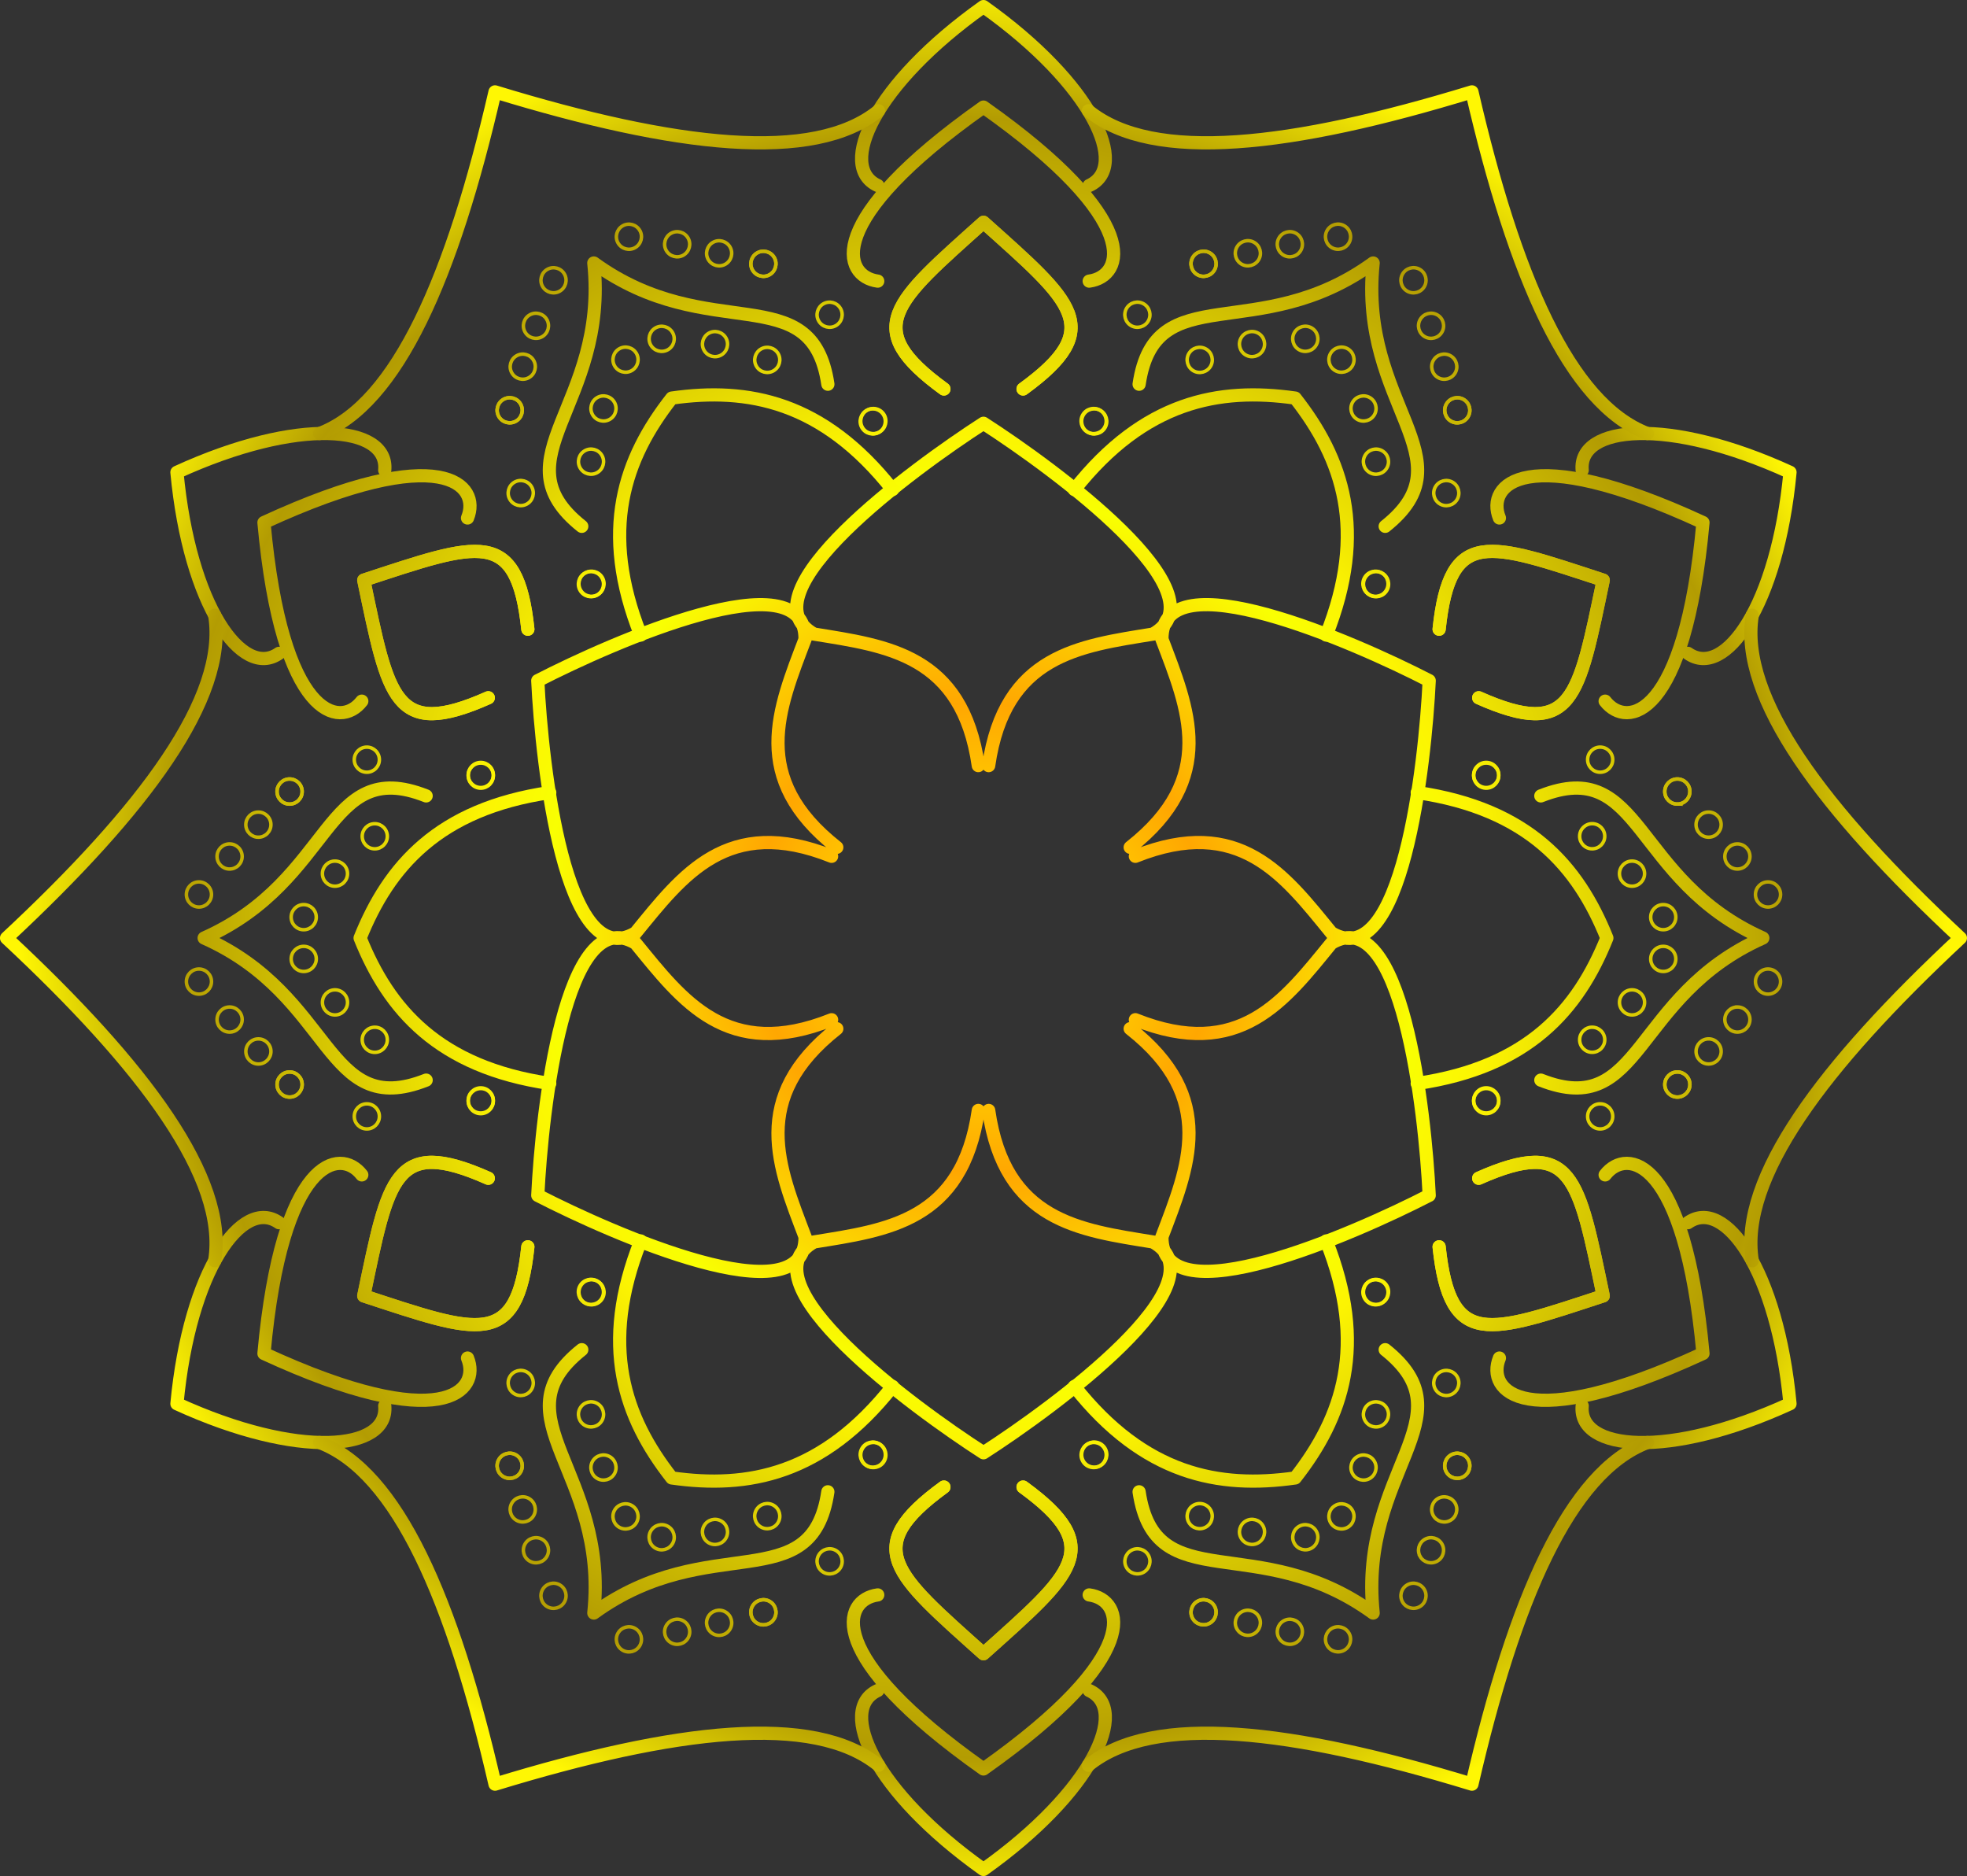 <?xml version="1.0" encoding="UTF-8" standalone="no"?>
<!-- Created with Inkscape (http://www.inkscape.org/) -->

<svg
   width="81.075mm"
   height="77.315mm"
   viewBox="0 0 81.075 77.315"
   version="1.1"
   id="svg1"
   inkscape:version="1.3 (0e150ed, 2023-07-21)"
   sodipodi:docname="mandala.svg"
   xmlns:inkscape="http://www.inkscape.org/namespaces/inkscape"
   xmlns:sodipodi="http://sodipodi.sourceforge.net/DTD/sodipodi-0.dtd"
   xmlns:xlink="http://www.w3.org/1999/xlink"
   xmlns="http://www.w3.org/2000/svg"
   xmlns:svg="http://www.w3.org/2000/svg">
  <rect x="0" y="0" width="81.075" height="77.315" fill="#333333" stroke="none"/>
  <sodipodi:namedview
     id="namedview1"
     pagecolor="#ffffff"
     bordercolor="#000000"
     borderopacity="0.25"
     inkscape:showpageshadow="2"
     inkscape:pageopacity="0.0"
     inkscape:pagecheckerboard="0"
     inkscape:deskcolor="#d1d1d1"
     inkscape:document-units="mm"
     showguides="true"
     inkscape:zoom="1.3096296"
     inkscape:cx="272.97794"
     inkscape:cy="222.9638"
     inkscape:window-width="1584"
     inkscape:window-height="1027"
     inkscape:window-x="212"
     inkscape:window-y="26"
     inkscape:window-maximized="0"
     inkscape:current-layer="layer1">
    <sodipodi:guide
       position="40.538,301.981"
       orientation="1,0"
       id="guide2"
       inkscape:locked="false" />
    <sodipodi:guide
       position="-34.834,258.342"
       orientation="0,-1"
       id="guide3"
       inkscape:locked="false" />
  </sodipodi:namedview>
  <defs
     id="defs1">
    <linearGradient
       id="linearGradient169"
       inkscape:collect="always">
      <stop
         style="stop-color:#fffe00;stop-opacity:1;"
         offset="0"
         id="stop170" />
      <stop
         style="stop-color:#ffa701;stop-opacity:1;"
         offset="0.242"
         id="stop172" />
      <stop
         style="stop-color:#f9ff02;stop-opacity:1;"
         offset="0.46"
         id="stop173" />
      <stop
         style="stop-color:#fcf402;stop-opacity:1;"
         offset="0.526"
         id="stop174" />
      <stop
         style="stop-color:#b39c02;stop-opacity:1;"
         offset="0.845"
         id="stop175" />
      <stop
         style="stop-color:#fff703;stop-opacity:1;"
         offset="0.994"
         id="stop171" />
    </linearGradient>
    <inkscape:path-effect
       effect="copy_rotate"
       starting_point="112.736,148.693"
       origin="104.867,148.693"
       id="path-effect164"
       is_visible="true"
       lpeversion="1.2"
       lpesatellites=""
       method="normal"
       num_copies="6"
       starting_angle="0"
       rotation_angle="60"
       gap="-0.01"
       copies_to_360="true"
       mirror_copies="false"
       split_items="false"
       link_styles="false" />
    <inkscape:path-effect
       effect="mirror_symmetry"
       start_point="104.867,116.015"
       end_point="104.867,128.667"
       center_point="104.867,122.341"
       id="path-effect163"
       is_visible="true"
       lpeversion="1.2"
       lpesatellites=""
       mode="free"
       discard_orig_path="false"
       fuse_paths="false"
       oposite_fuse="false"
       split_items="false"
       split_open="false"
       link_styles="false" />
    <inkscape:path-effect
       effect="copy_rotate"
       starting_point="112.307,148.693"
       origin="104.867,148.693"
       id="path-effect29"
       is_visible="true"
       lpeversion="1.2"
       lpesatellites=""
       method="normal"
       num_copies="6"
       starting_angle="0"
       rotation_angle="60"
       gap="-0.01"
       copies_to_360="true"
       mirror_copies="false"
       split_items="false"
       link_styles="false" />
    <inkscape:path-effect
       effect="mirror_symmetry"
       start_point="104.867,108.428"
       end_point="104.867,130.815"
       center_point="104.867,119.622"
       id="path-effect28"
       is_visible="true"
       lpeversion="1.2"
       lpesatellites=""
       mode="free"
       discard_orig_path="false"
       fuse_paths="false"
       oposite_fuse="false"
       split_items="false"
       split_open="false"
       link_styles="false" />
    <inkscape:path-effect
       effect="copy_rotate"
       starting_point="204.867,148.693"
       origin="104.867,148.693"
       id="path-effect26"
       is_visible="true"
       lpeversion="1.2"
       lpesatellites=""
       method="normal"
       num_copies="6"
       starting_angle="0"
       rotation_angle="60"
       gap="-0.01"
       copies_to_360="true"
       mirror_copies="false"
       split_items="false"
       link_styles="false" />
    <inkscape:path-effect
       effect="mirror_symmetry"
       start_point="104.867,110.308"
       end_point="104.867,135.663"
       center_point="104.867,122.985"
       id="path-effect24"
       is_visible="true"
       lpeversion="1.2"
       lpesatellites=""
       mode="free"
       discard_orig_path="false"
       fuse_paths="false"
       oposite_fuse="false"
       split_items="false"
       split_open="false"
       link_styles="false" />
    <inkscape:path-effect
       effect="copy_rotate"
       starting_point="113.367,148.693"
       origin="104.867,148.693"
       id="path-effect21"
       is_visible="true"
       lpeversion="1.2"
       lpesatellites=""
       method="normal"
       num_copies="6"
       starting_angle="0"
       rotation_angle="60"
       gap="-0.01"
       copies_to_360="true"
       mirror_copies="false"
       split_items="false"
       link_styles="false" />
    <inkscape:path-effect
       effect="mirror_symmetry"
       start_point="104.867,110.308"
       end_point="104.867,135.663"
       center_point="104.867,122.985"
       id="path-effect20"
       is_visible="true"
       lpeversion="1.2"
       lpesatellites=""
       mode="free"
       discard_orig_path="false"
       fuse_paths="false"
       oposite_fuse="false"
       split_items="false"
       split_open="false"
       link_styles="false" />
    <inkscape:path-effect
       effect="copy_rotate"
       starting_point="134.633,148.693"
       origin="104.867,148.693"
       id="path-effect9"
       is_visible="true"
       lpeversion="1.2"
       lpesatellites=""
       method="normal"
       num_copies="6"
       starting_angle="0"
       rotation_angle="60"
       gap="-0.01"
       copies_to_360="true"
       mirror_copies="false"
       split_items="false"
       link_styles="false" />
    <inkscape:path-effect
       effect="mirror_symmetry"
       start_point="105.525,24.648"
       end_point="105.525,93.742"
       center_point="105.525,59.195"
       id="path-effect8"
       is_visible="true"
       lpeversion="1.2"
       lpesatellites=""
       mode="free"
       discard_orig_path="false"
       fuse_paths="false"
       oposite_fuse="false"
       split_items="false"
       split_open="false"
       link_styles="false" />
    <radialGradient
       inkscape:collect="always"
       xlink:href="#linearGradient169"
       id="radialGradient171"
       cx="104.867"
       cy="148.695"
       fx="104.867"
       fy="148.695"
       r="40.501"
       gradientTransform="matrix(1,0,0,0.954,0,6.859)"
       gradientUnits="userSpaceOnUse" />
    <radialGradient
       inkscape:collect="always"
       xlink:href="#linearGradient169"
       id="radialGradient175"
       gradientUnits="userSpaceOnUse"
       gradientTransform="matrix(1,0,0,0.954,0,6.859)"
       cx="104.867"
       cy="148.695"
       fx="104.867"
       fy="148.695"
       r="40.501" />
    <radialGradient
       inkscape:collect="always"
       xlink:href="#linearGradient169"
       id="radialGradient176"
       gradientUnits="userSpaceOnUse"
       gradientTransform="matrix(1,0,0,0.954,0,6.859)"
       cx="104.867"
       cy="148.695"
       fx="104.867"
       fy="148.695"
       r="40.501" />
    <radialGradient
       inkscape:collect="always"
       xlink:href="#linearGradient169"
       id="radialGradient177"
       gradientUnits="userSpaceOnUse"
       gradientTransform="matrix(1,0,0,0.954,0,6.859)"
       cx="104.867"
       cy="148.695"
       fx="104.867"
       fy="148.695"
       r="40.501" />
    <radialGradient
       inkscape:collect="always"
       xlink:href="#linearGradient169"
       id="radialGradient178"
       gradientUnits="userSpaceOnUse"
       gradientTransform="matrix(1,0,0,0.954,0,6.859)"
       cx="104.867"
       cy="148.695"
       fx="104.867"
       fy="148.695"
       r="40.501" />
    <radialGradient
       inkscape:collect="always"
       xlink:href="#linearGradient169"
       id="radialGradient179"
       gradientUnits="userSpaceOnUse"
       gradientTransform="matrix(1,0,0,0.954,0,6.859)"
       cx="104.867"
       cy="148.695"
       fx="104.867"
       fy="148.695"
       r="40.501" />
    <radialGradient
       inkscape:collect="always"
       xlink:href="#linearGradient169"
       id="radialGradient180"
       gradientUnits="userSpaceOnUse"
       gradientTransform="matrix(1,0,0,0.954,0,6.859)"
       cx="104.867"
       cy="148.695"
       fx="104.867"
       fy="148.695"
       r="40.501" />
    <radialGradient
       inkscape:collect="always"
       xlink:href="#linearGradient169"
       id="radialGradient181"
       gradientUnits="userSpaceOnUse"
       gradientTransform="matrix(1,0,0,0.954,0,6.859)"
       cx="104.867"
       cy="148.695"
       fx="104.867"
       fy="148.695"
       r="40.501" />
    <radialGradient
       inkscape:collect="always"
       xlink:href="#linearGradient169"
       id="radialGradient182"
       gradientUnits="userSpaceOnUse"
       gradientTransform="matrix(1,0,0,0.954,0,6.859)"
       cx="104.867"
       cy="148.695"
       fx="104.867"
       fy="148.695"
       r="40.501" />
    <radialGradient
       inkscape:collect="always"
       xlink:href="#linearGradient169"
       id="radialGradient183"
       gradientUnits="userSpaceOnUse"
       gradientTransform="matrix(1,0,0,0.954,0,6.859)"
       cx="104.867"
       cy="148.695"
       fx="104.867"
       fy="148.695"
       r="40.501" />
    <radialGradient
       inkscape:collect="always"
       xlink:href="#linearGradient169"
       id="radialGradient184"
       gradientUnits="userSpaceOnUse"
       gradientTransform="matrix(1,0,0,0.954,0,6.859)"
       cx="104.867"
       cy="148.695"
       fx="104.867"
       fy="148.695"
       r="40.501" />
    <radialGradient
       inkscape:collect="always"
       xlink:href="#linearGradient169"
       id="radialGradient185"
       gradientUnits="userSpaceOnUse"
       gradientTransform="matrix(1,0,0,0.954,0,6.859)"
       cx="104.867"
       cy="148.695"
       fx="104.867"
       fy="148.695"
       r="40.501" />
    <radialGradient
       inkscape:collect="always"
       xlink:href="#linearGradient169"
       id="radialGradient186"
       gradientUnits="userSpaceOnUse"
       gradientTransform="matrix(1,0,0,0.954,0,6.859)"
       cx="104.867"
       cy="148.695"
       fx="104.867"
       fy="148.695"
       r="40.501" />
    <radialGradient
       inkscape:collect="always"
       xlink:href="#linearGradient169"
       id="radialGradient187"
       gradientUnits="userSpaceOnUse"
       gradientTransform="matrix(1,0,0,0.954,0,6.859)"
       cx="104.867"
       cy="148.695"
       fx="104.867"
       fy="148.695"
       r="40.501" />
    <radialGradient
       inkscape:collect="always"
       xlink:href="#linearGradient169"
       id="radialGradient188"
       gradientUnits="userSpaceOnUse"
       gradientTransform="matrix(1,0,0,0.954,0,6.859)"
       cx="104.867"
       cy="148.695"
       fx="104.867"
       fy="148.695"
       r="40.501" />
    <radialGradient
       inkscape:collect="always"
       xlink:href="#linearGradient169"
       id="radialGradient189"
       gradientUnits="userSpaceOnUse"
       gradientTransform="matrix(1,0,0,0.954,0,6.859)"
       cx="104.867"
       cy="148.695"
       fx="104.867"
       fy="148.695"
       r="40.501" />
    <radialGradient
       inkscape:collect="always"
       xlink:href="#linearGradient169"
       id="radialGradient190"
       gradientUnits="userSpaceOnUse"
       gradientTransform="matrix(1,0,0,0.954,0,6.859)"
       cx="104.867"
       cy="148.695"
       fx="104.867"
       fy="148.695"
       r="40.501" />
    <radialGradient
       inkscape:collect="always"
       xlink:href="#linearGradient169"
       id="radialGradient191"
       gradientUnits="userSpaceOnUse"
       gradientTransform="matrix(1,0,0,0.954,0,6.859)"
       cx="104.867"
       cy="148.695"
       fx="104.867"
       fy="148.695"
       r="40.501" />
    <radialGradient
       inkscape:collect="always"
       xlink:href="#linearGradient169"
       id="radialGradient192"
       gradientUnits="userSpaceOnUse"
       gradientTransform="matrix(1,0,0,0.954,0,6.859)"
       cx="104.867"
       cy="148.695"
       fx="104.867"
       fy="148.695"
       r="40.501" />
    <radialGradient
       inkscape:collect="always"
       xlink:href="#linearGradient169"
       id="radialGradient193"
       gradientUnits="userSpaceOnUse"
       gradientTransform="matrix(1,0,0,0.954,0,6.859)"
       cx="104.867"
       cy="148.695"
       fx="104.867"
       fy="148.695"
       r="40.501" />
    <radialGradient
       inkscape:collect="always"
       xlink:href="#linearGradient169"
       id="radialGradient194"
       gradientUnits="userSpaceOnUse"
       gradientTransform="matrix(1,0,0,0.954,0,6.859)"
       cx="104.867"
       cy="148.695"
       fx="104.867"
       fy="148.695"
       r="40.501" />
    <radialGradient
       inkscape:collect="always"
       xlink:href="#linearGradient169"
       id="radialGradient195"
       gradientUnits="userSpaceOnUse"
       gradientTransform="matrix(1,0,0,0.954,0,6.859)"
       cx="104.867"
       cy="148.695"
       fx="104.867"
       fy="148.695"
       r="40.501" />
    <radialGradient
       inkscape:collect="always"
       xlink:href="#linearGradient169"
       id="radialGradient196"
       gradientUnits="userSpaceOnUse"
       gradientTransform="matrix(1,0,0,0.954,0,6.859)"
       cx="104.867"
       cy="148.695"
       fx="104.867"
       fy="148.695"
       r="40.501" />
    <radialGradient
       inkscape:collect="always"
       xlink:href="#linearGradient169"
       id="radialGradient197"
       gradientUnits="userSpaceOnUse"
       gradientTransform="matrix(1,0,0,0.954,0,6.859)"
       cx="104.867"
       cy="148.695"
       fx="104.867"
       fy="148.695"
       r="40.501" />
    <radialGradient
       inkscape:collect="always"
       xlink:href="#linearGradient169"
       id="radialGradient198"
       gradientUnits="userSpaceOnUse"
       gradientTransform="matrix(1,0,0,0.954,0,6.859)"
       cx="104.867"
       cy="148.695"
       fx="104.867"
       fy="148.695"
       r="40.501" />
  </defs>
  <g
     inkscape:label="Layer 1"
     inkscape:groupmode="layer"
     id="layer1"
     transform="translate(-64.33,-110.036)">
    <g
       id="g164"
       style="stroke:url(#radialGradient171)">
      <g
         id="g26"
         transform="rotate(60,104.867,148.693)"
         style="stroke:url(#radialGradient182)">
        <g
           id="g20"
           inkscape:path-effect="#path-effect20;#path-effect21"
           style="stroke:url(#radialGradient178)">
          <path
             style="fill:none;stroke:url(#radialGradient175);stroke-width:0.544;stroke-linecap:round;stroke-dasharray:none"
             d="m 104.867,127.48 c -2.921,1.879 -9.947,7.04 -6.984,8.687 3.017,0.491 6.112,0.845 6.771,5.421 m 0.214,-14.108 c 2.921,1.879 9.947,7.04 6.984,8.687 -3.017,0.491 -6.112,0.845 -6.771,5.421 M 86.496,138.087 c 0.167,3.469 1.123,12.135 4.031,10.392 1.933,-2.367 3.788,-4.871 8.08,-3.153 M 86.496,138.087 c 3.088,-1.59 11.071,-5.095 11.016,-1.705 -1.083,2.858 -2.324,5.716 1.309,8.574 M 86.496,159.3 c 3.088,1.59 11.071,5.095 11.016,1.705 -1.083,-2.858 -2.324,-5.716 1.309,-8.574 m -12.324,6.869 c 0.167,-3.469 1.123,-12.135 4.031,-10.392 1.933,2.367 3.788,4.871 8.08,3.153 m 6.26,17.845 c 2.921,-1.879 9.947,-7.04 6.984,-8.687 -3.017,-0.491 -6.112,-0.845 -6.771,-5.421 m -0.214,14.108 c -2.921,-1.879 -9.947,-7.04 -6.984,-8.687 3.017,-0.491 6.112,-0.845 6.771,-5.421 m 18.585,3.501 c -0.167,-3.469 -1.123,-12.135 -4.031,-10.392 -1.933,2.367 -3.788,4.871 -8.08,3.153 m 12.111,7.239 c -3.088,1.59 -11.071,5.095 -11.016,1.705 1.083,-2.858 2.324,-5.716 -1.309,-8.574 m 12.324,-14.344 c -3.088,-1.59 -11.071,-5.095 -11.016,-1.705 1.083,2.858 2.324,5.716 -1.309,8.574 m 12.324,-6.869 c -0.167,3.469 -1.123,12.135 -4.031,10.392 -1.933,-2.367 -3.788,-4.871 -8.08,-3.153"
             id="path18"
             inkscape:original-d="m 104.86742,127.48038 c -2.92123,1.87897 -9.947469,7.04025 -6.984307,8.68725 3.016757,0.49079 6.112367,0.845 6.770787,5.42056"
             sodipodi:nodetypes="ccc" />
          <path
             style="fill:none;stroke:url(#radialGradient176);stroke-width:0.544;stroke-linecap:round;stroke-dasharray:none"
             d="m 104.867,119.197 c -3.696,3.311 -5.073,4.366 -1.631,6.869 m 1.631,-6.869 c 3.696,3.311 5.073,4.366 1.631,6.869 m -27.175,7.879 c 1.02,4.856 1.244,6.576 5.133,4.847 m -5.133,-4.847 c 4.716,-1.545 6.317,-2.21 6.764,2.022 m -6.764,27.474 c 4.716,1.545 6.317,2.21 6.764,-2.022 m -6.764,2.022 c 1.02,-4.856 1.244,-6.576 5.133,-4.847 m 20.411,19.595 c 3.696,-3.311 5.073,-4.366 1.631,-6.869 m -1.631,6.869 c -3.696,-3.311 -5.073,-4.366 -1.631,-6.869 m 27.175,-7.879 c -1.02,-4.856 -1.244,-6.576 -5.133,-4.847 m 5.133,4.847 c -4.716,1.545 -6.317,2.21 -6.764,-2.022 m 6.764,-27.474 c -4.716,-1.545 -6.317,-2.21 -6.764,2.022 m 6.764,-2.022 c -1.02,4.856 -1.244,6.576 -5.133,4.847"
             id="path19"
             inkscape:original-d="m 104.86742,119.19718 c -3.69585,3.31132 -5.072999,4.36584 -1.63054,6.869"
             sodipodi:nodetypes="cc" />
          <path
             style="fill:none;stroke:url(#radialGradient177);stroke-width:0.544;stroke-linecap:round;stroke-dasharray:none"
             d="m 104.867,110.308 c -4.5,3.197 -6.044,6.598 -4.358,7.374 m 4.358,-7.374 c 4.5,3.197 6.044,6.598 4.358,7.374 m -37.601,11.819 c 0.518,5.496 2.692,8.533 4.207,7.461 m -4.207,-7.461 c 5.019,-2.299 8.736,-1.935 8.565,-0.087 m -8.565,38.473 c 5.019,2.299 8.736,1.935 8.565,0.087 m -8.565,-0.087 c 0.518,-5.496 2.692,-8.533 4.207,-7.461 m 29.036,26.654 c 4.5,-3.197 6.044,-6.598 4.358,-7.374 m -4.358,7.374 c -4.5,-3.197 -6.044,-6.598 -4.358,-7.374 m 37.601,-11.819 c -0.518,-5.496 -2.692,-8.533 -4.207,-7.461 m 4.207,7.461 c -5.019,2.299 -8.736,1.935 -8.565,0.087 m 8.565,-38.473 c -5.019,-2.299 -8.736,-1.935 -8.565,-0.087 m 8.565,0.087 c -0.518,5.496 -2.692,8.533 -4.207,7.461"
             id="path20"
             inkscape:original-d="m 104.86742,110.3079 c -4.50049,3.19682 -6.044015,6.59807 -4.35793,7.37406"
             sodipodi:nodetypes="cc" />
        </g>
        <g
           id="g23"
           inkscape:path-effect="#path-effect24;#path-effect26"
           style="stroke:url(#radialGradient181)">
          <path
             style="fill:none;stroke:url(#radialGradient179);stroke-width:0.544;stroke-linecap:round;stroke-dasharray:none"
             d="m 104.867,119.197 c -3.696,3.311 -5.073,4.366 -1.631,6.869 m 1.631,-6.869 c 3.696,3.311 5.073,4.366 1.631,6.869 m -27.175,7.879 c 1.02,4.856 1.244,6.576 5.133,4.847 m -5.133,-4.847 c 4.716,-1.545 6.317,-2.21 6.764,2.022 m -6.764,27.474 c 4.716,1.545 6.317,2.21 6.764,-2.022 m -6.764,2.022 c 1.02,-4.856 1.244,-6.576 5.133,-4.847 m 20.411,19.595 c 3.696,-3.311 5.073,-4.366 1.631,-6.869 m -1.631,6.869 c -3.696,-3.311 -5.073,-4.366 -1.631,-6.869 m 27.175,-7.879 c -1.02,-4.856 -1.244,-6.576 -5.133,-4.847 m 5.133,4.847 c -4.716,1.545 -6.317,2.21 -6.764,-2.022 m 6.764,-27.474 c -4.716,-1.545 -6.317,-2.21 -6.764,2.022 m 6.764,-2.022 c -1.02,4.856 -1.244,6.576 -5.133,4.847"
             id="path22"
             inkscape:original-d="m 104.86742,119.19718 c -3.69585,3.31132 -5.072999,4.36584 -1.63054,6.869"
             sodipodi:nodetypes="cc" />
          <path
             style="fill:none;stroke:url(#radialGradient180);stroke-width:0.544;stroke-linecap:round;stroke-dasharray:none"
             d="m 104.867,114.45 c -6.647,4.691 -5.798,6.98 -4.358,7.172 m 4.358,-7.172 c 6.647,4.691 5.798,6.98 4.358,7.172 m -34.014,9.95 c 0.739,8.102 3.146,8.511 4.032,7.36 m -4.032,-7.36 c 7.386,-3.411 8.944,-1.531 8.39,-0.188 m -8.39,34.432 c 7.386,3.411 8.944,1.531 8.39,0.188 m -8.39,-0.188 c 0.739,-8.102 3.146,-8.511 4.032,-7.36 m 25.624,24.482 c 6.647,-4.691 5.798,-6.98 4.358,-7.172 m -4.358,7.172 c -6.647,-4.691 -5.798,-6.98 -4.358,-7.172 m 34.014,-9.95 c -0.739,-8.102 -3.146,-8.511 -4.032,-7.36 m 4.032,7.36 c -7.386,3.411 -8.944,1.531 -8.39,0.188 m 8.39,-34.432 c -7.386,-3.411 -8.944,-1.531 -8.39,-0.188 m 8.39,0.188 c -0.739,8.102 -3.146,8.511 -4.032,7.36"
             id="path23"
             inkscape:original-d="m 104.86742,114.4495 c -6.646738,4.69068 -5.797929,6.98049 -4.35793,7.17203"
             sodipodi:nodetypes="cc" />
        </g>
      </g>
      <g
         id="g28"
         inkscape:path-effect="#path-effect28;#path-effect29"
         transform="rotate(30,104.867,148.693)"
         style="stroke:url(#radialGradient186)">
        <path
           style="fill:none;stroke:url(#radialGradient183);stroke-width:0.544;stroke-linecap:round;stroke-dasharray:none"
           d="m 104.867,122.999 c -2.946,1.183 -5.321,3.224 -5.995,7.816 m 5.995,-7.816 c 2.946,1.183 5.321,3.224 5.995,7.816 m -28.247,5.031 c -0.449,3.143 0.132,6.22 3.772,9.1 m -3.772,-9.1 c 2.498,-1.96 5.453,-2.996 9.766,-1.284 m -9.766,26.978 c 2.498,1.96 5.453,2.996 9.766,1.284 m -9.766,-1.284 c -0.449,-3.143 0.132,-6.22 3.772,-9.1 m 18.48,21.947 c 2.946,-1.183 5.321,-3.224 5.995,-7.816 m -5.995,7.816 c -2.946,-1.183 -5.321,-3.224 -5.995,-7.816 m 28.247,-5.031 c 0.449,-3.143 -0.132,-6.22 -3.772,-9.1 m 3.772,9.1 c -2.498,1.96 -5.453,2.996 -9.766,1.284 m 9.766,-26.978 c -2.498,-1.96 -5.453,-2.996 -9.766,-1.284 m 9.766,1.284 c 0.449,3.143 -0.132,6.22 -3.772,9.1"
           id="path26"
           inkscape:original-d="m 104.86742,122.99916 c -2.9464,1.18313 -5.320704,3.22442 -5.994738,7.8161"
           sodipodi:nodetypes="cc" />
        <path
           style="fill:none;stroke:url(#radialGradient184);stroke-width:0.544;stroke-linecap:round;stroke-dasharray:none"
           d="m 104.867,116.571 c -2.393,5.374 -7.51,4.964 -5.856,9.15 m 5.856,-9.15 c 2.393,5.374 7.51,4.964 5.856,9.15 m -33.675,6.911 c 3.458,4.76 0.544,8.986 4.996,9.647 m -4.996,-9.647 c 5.851,0.614 8.054,-4.022 10.853,-0.497 m -10.853,32.619 c 5.851,-0.614 8.054,4.022 10.853,0.497 m -10.853,-0.497 c 3.458,-4.76 0.544,-8.986 4.996,-9.647 m 22.823,25.708 c 2.393,-5.374 7.51,-4.964 5.856,-9.15 m -5.856,9.15 c -2.393,-5.374 -7.51,-4.964 -5.856,-9.15 m 33.675,-6.911 c -3.458,-4.76 -0.544,-8.986 -4.996,-9.647 m 4.996,9.647 c -5.851,-0.614 -8.054,4.022 -10.853,0.497 m 10.853,-32.619 c -5.851,0.614 -8.054,-4.022 -10.853,-0.497 m 10.853,0.497 c -3.458,4.76 -0.544,8.986 -4.996,9.647"
           id="path27"
           inkscape:original-d="m 104.86742,116.57063 c -2.39333,5.37429 -7.50992,4.96364 -5.856287,9.15032"
           sodipodi:nodetypes="cc" />
        <path
           style="fill:none;stroke:url(#radialGradient185);stroke-width:0.544;stroke-linecap:round;stroke-dasharray:none"
           d="m 104.867,108.428 c -5.295,5.682 -9.907,9.126 -13.301,8.579 m 13.301,-8.579 c 5.295,5.682 9.907,9.126 13.301,8.579 m -48.172,11.554 c 2.273,7.427 2.95,13.143 0.779,15.809 m -0.779,-15.809 c 7.568,-1.745 12.857,-4.017 14.08,-7.229 m -14.08,47.495 c 7.568,1.745 12.857,4.017 14.08,7.229 m -14.08,-7.229 c 2.273,-7.427 2.95,-13.143 0.779,-15.809 m 34.092,35.941 c 5.295,-5.682 9.907,-9.126 13.301,-8.579 m -13.301,8.579 c -5.295,-5.682 -9.907,-9.126 -13.301,-8.579 m 48.172,-11.554 c -2.273,-7.427 -2.95,-13.143 -0.779,-15.809 m 0.779,15.809 c -7.568,1.745 -12.857,4.017 -14.08,7.229 m 14.08,-47.495 c -7.568,-1.745 -12.857,-4.017 -14.08,-7.229 m 14.08,7.229 c -2.273,7.427 -2.95,13.143 -0.779,15.809"
           id="path28"
           inkscape:original-d="m 104.86742,108.42783 c -5.295075,5.68191 -9.907062,9.12596 -13.300904,8.57926"
           sodipodi:nodetypes="cc" />
      </g>
      <g
         id="g163"
         inkscape:path-effect="#path-effect163;#path-effect164"
         style="stroke:url(#radialGradient198);stroke-opacity:1"
         transform="rotate(30,104.867,148.693)">
        <path
           style="fill:none;stroke:url(#radialGradient187);stroke-width:0.144;stroke-linecap:round;stroke-dasharray:none;stroke-opacity:1"
           id="circle160"
           d="m 104.525,120.675 c 0,0.286 -0.232,0.518 -0.518,0.518 -0.286,0 -0.518,-0.232 -0.518,-0.518 0,-0.286 0.232,-0.518 0.518,-0.518 0.286,0 0.518,0.232 0.518,0.518 z m 0.685,0 c 0,0.286 0.232,0.518 0.518,0.518 0.286,0 0.518,-0.232 0.518,-0.518 0,-0.286 -0.232,-0.518 -0.518,-0.518 -0.286,0 -0.518,0.232 -0.518,0.518 z m -24.779,14.306 c 0.248,0.143 0.332,0.46 0.189,0.707 -0.143,0.248 -0.46,0.332 -0.707,0.189 -0.248,-0.143 -0.332,-0.46 -0.189,-0.707 0.143,-0.248 0.46,-0.332 0.707,-0.189 z m 0.343,-0.593 c 0.248,0.143 0.564,0.058 0.707,-0.189 0.143,-0.248 0.058,-0.564 -0.189,-0.707 -0.248,-0.143 -0.564,-0.058 -0.707,0.189 -0.143,0.248 -0.058,0.564 0.189,0.707 z m 0,28.612 c 0.248,-0.143 0.564,-0.058 0.707,0.189 0.143,0.248 0.058,0.564 -0.189,0.707 -0.248,0.143 -0.564,0.058 -0.707,-0.189 -0.143,-0.248 -0.058,-0.564 0.189,-0.707 z m -0.343,-0.593 c 0.248,-0.143 0.332,-0.46 0.189,-0.707 -0.143,-0.248 -0.46,-0.332 -0.707,-0.189 -0.248,0.143 -0.332,0.46 -0.189,0.707 0.143,0.248 0.46,0.332 0.707,0.189 z m 24.779,14.306 c 0,-0.286 0.232,-0.518 0.518,-0.518 0.286,0 0.518,0.232 0.518,0.518 0,0.286 -0.232,0.518 -0.518,0.518 -0.286,0 -0.518,-0.232 -0.518,-0.518 z m -0.685,0 c 0,-0.286 -0.232,-0.518 -0.518,-0.518 -0.286,0 -0.518,0.232 -0.518,0.518 0,0.286 0.232,0.518 0.518,0.518 0.286,0 0.518,-0.232 0.518,-0.518 z m 24.779,-14.306 c -0.248,-0.143 -0.332,-0.46 -0.189,-0.707 0.143,-0.248 0.46,-0.332 0.707,-0.189 0.248,0.143 0.332,0.46 0.189,0.707 -0.143,0.248 -0.46,0.332 -0.707,0.189 z m -0.343,0.593 c -0.248,-0.143 -0.564,-0.058 -0.707,0.189 -0.143,0.248 -0.058,0.564 0.19,0.707 0.248,0.143 0.564,0.058 0.707,-0.189 0.143,-0.248 0.058,-0.564 -0.19,-0.707 z m 0,-28.612 c -0.248,0.143 -0.564,0.058 -0.707,-0.189 -0.143,-0.248 -0.058,-0.564 0.19,-0.707 0.248,-0.143 0.564,-0.058 0.707,0.189 0.143,0.248 0.058,0.564 -0.19,0.707 z m 0.343,0.593 c -0.248,0.143 -0.332,0.46 -0.189,0.707 0.143,0.248 0.46,0.332 0.707,0.189 0.248,-0.143 0.332,-0.46 0.189,-0.707 -0.143,-0.248 -0.46,-0.332 -0.707,-0.189 z"
           sodipodi:type="arc"
           sodipodi:cx="104.00712"
           sodipodi:cy="120.67452"
           sodipodi:rx="0.5176996"
           sodipodi:ry="0.5176996" />
        <path
           style="fill:none;stroke:url(#radialGradient188);stroke-width:0.144;stroke-linecap:round;stroke-dasharray:none;stroke-opacity:1"
           id="circle161"
           d="m 102.732,121.962 c 0,0.286 -0.232,0.518 -0.518,0.518 -0.286,0 -0.518,-0.232 -0.518,-0.518 0,-0.286 0.232,-0.518 0.518,-0.518 0.286,0 0.518,0.232 0.518,0.518 z m 4.271,0 c 0,0.286 0.232,0.518 0.518,0.518 0.286,0 0.518,-0.232 0.518,-0.518 0,-0.286 -0.232,-0.518 -0.518,-0.518 -0.286,0 -0.518,0.232 -0.518,0.518 z m -26.353,15.215 c 0.248,0.143 0.332,0.46 0.189,0.707 -0.143,0.248 -0.46,0.332 -0.707,0.189 -0.248,-0.143 -0.332,-0.46 -0.189,-0.707 0.143,-0.248 0.46,-0.332 0.707,-0.189 z m 2.136,-3.699 c 0.248,0.143 0.564,0.058 0.707,-0.189 0.143,-0.248 0.058,-0.564 -0.189,-0.707 -0.248,-0.143 -0.564,-0.058 -0.707,0.189 -0.143,0.248 -0.058,0.564 0.189,0.707 z m 0,30.43 c 0.248,-0.143 0.564,-0.058 0.707,0.189 0.143,0.248 0.058,0.564 -0.189,0.707 -0.248,0.143 -0.564,0.058 -0.707,-0.189 -0.143,-0.248 -0.058,-0.564 0.189,-0.707 z m -2.136,-3.699 c 0.248,-0.143 0.332,-0.46 0.189,-0.707 -0.143,-0.248 -0.46,-0.332 -0.707,-0.189 -0.248,0.143 -0.332,0.46 -0.189,0.707 0.143,0.248 0.46,0.332 0.707,0.189 z m 26.353,15.215 c 0,-0.286 0.232,-0.518 0.518,-0.518 0.286,0 0.518,0.232 0.518,0.518 0,0.286 -0.232,0.518 -0.518,0.518 -0.286,0 -0.518,-0.232 -0.518,-0.518 z m -4.271,0 c 0,-0.286 -0.232,-0.518 -0.518,-0.518 -0.286,0 -0.518,0.232 -0.518,0.518 0,0.286 0.232,0.518 0.518,0.518 0.286,0 0.518,-0.232 0.518,-0.518 z m 26.353,-15.215 c -0.248,-0.143 -0.332,-0.46 -0.189,-0.707 0.143,-0.248 0.46,-0.332 0.707,-0.189 0.248,0.143 0.332,0.46 0.189,0.707 -0.143,0.248 -0.46,0.332 -0.707,0.189 z m -2.136,3.699 c -0.248,-0.143 -0.564,-0.058 -0.707,0.189 -0.143,0.248 -0.058,0.564 0.189,0.707 0.248,0.143 0.564,0.058 0.707,-0.189 0.143,-0.248 0.058,-0.564 -0.189,-0.707 z m 0,-30.43 c -0.248,0.143 -0.564,0.058 -0.707,-0.189 -0.143,-0.248 -0.058,-0.564 0.189,-0.707 0.248,-0.143 0.564,-0.058 0.707,0.189 0.143,0.248 0.058,0.564 -0.189,0.707 z m 2.136,3.699 c -0.248,0.143 -0.332,0.46 -0.189,0.707 0.143,0.248 0.46,0.332 0.707,0.189 0.248,-0.143 0.332,-0.46 0.189,-0.707 -0.143,-0.248 -0.46,-0.332 -0.707,-0.189 z"
           sodipodi:type="arc"
           sodipodi:cx="102.21411"
           sodipodi:cy="121.96246"
           sodipodi:rx="0.5176996"
           sodipodi:ry="0.5176996" />
        <path
           style="fill:none;stroke:url(#radialGradient189);stroke-width:0.144;stroke-linecap:round;stroke-dasharray:none;stroke-opacity:1"
           id="circle162"
           d="m 101.191,123.604 c 0,0.286 -0.232,0.518 -0.518,0.518 -0.286,0 -0.518,-0.232 -0.518,-0.518 0,-0.286 0.232,-0.518 0.518,-0.518 0.286,0 0.518,0.232 0.518,0.518 z m 7.352,0 c 0,0.286 0.232,0.518 0.518,0.518 0.286,0 0.518,-0.232 0.518,-0.518 0,-0.286 -0.232,-0.518 -0.518,-0.518 -0.286,0 -0.518,0.232 -0.518,0.518 z m -27.242,15.728 c 0.248,0.143 0.332,0.46 0.189,0.707 -0.143,0.248 -0.46,0.332 -0.707,0.189 -0.248,-0.143 -0.332,-0.46 -0.189,-0.707 0.143,-0.248 0.46,-0.332 0.707,-0.189 z m 3.676,-6.367 c 0.248,0.143 0.564,0.058 0.707,-0.19 0.143,-0.248 0.058,-0.564 -0.189,-0.707 -0.248,-0.143 -0.564,-0.058 -0.707,0.189 -0.143,0.248 -0.058,0.564 0.189,0.707 z m 0,31.457 c 0.248,-0.143 0.564,-0.058 0.707,0.19 0.143,0.248 0.058,0.564 -0.189,0.707 -0.248,0.143 -0.564,0.058 -0.707,-0.189 -0.143,-0.248 -0.058,-0.564 0.189,-0.707 z m -3.676,-6.367 c 0.248,-0.143 0.332,-0.46 0.189,-0.707 -0.143,-0.248 -0.46,-0.332 -0.707,-0.189 -0.248,0.143 -0.332,0.46 -0.189,0.707 0.143,0.248 0.46,0.332 0.707,0.189 z m 27.242,15.728 c 0,-0.286 0.232,-0.518 0.518,-0.518 0.286,0 0.518,0.232 0.518,0.518 0,0.286 -0.232,0.518 -0.518,0.518 -0.286,0 -0.518,-0.232 -0.518,-0.518 z m -7.352,0 c 0,-0.286 -0.232,-0.518 -0.518,-0.518 -0.286,0 -0.518,0.232 -0.518,0.518 0,0.286 0.232,0.518 0.518,0.518 0.286,0 0.518,-0.232 0.518,-0.518 z m 27.242,-15.728 c -0.248,-0.143 -0.332,-0.46 -0.189,-0.707 0.143,-0.248 0.46,-0.332 0.707,-0.189 0.248,0.143 0.332,0.46 0.19,0.707 -0.143,0.248 -0.46,0.332 -0.707,0.189 z m -3.676,6.367 c -0.248,-0.143 -0.564,-0.058 -0.707,0.19 -0.143,0.248 -0.058,0.564 0.189,0.707 0.248,0.143 0.564,0.058 0.707,-0.189 0.143,-0.248 0.058,-0.564 -0.189,-0.707 z m 0,-31.457 c -0.248,0.143 -0.564,0.058 -0.707,-0.19 -0.143,-0.248 -0.058,-0.564 0.189,-0.707 0.248,-0.143 0.564,-0.058 0.707,0.189 0.143,0.248 0.058,0.564 -0.189,0.707 z m 3.676,6.367 c -0.248,0.143 -0.332,0.46 -0.189,0.707 0.143,0.248 0.46,0.332 0.707,0.189 0.248,-0.143 0.332,-0.46 0.19,-0.707 -0.143,-0.248 -0.46,-0.332 -0.707,-0.189 z"
           sodipodi:type="arc"
           sodipodi:cx="100.67364"
           sodipodi:cy="123.60394"
           sodipodi:rx="0.5176996"
           sodipodi:ry="0.5176996" />
        <path
           style="fill:none;stroke:url(#radialGradient190);stroke-width:0.144;stroke-linecap:round;stroke-dasharray:none;stroke-opacity:1"
           id="circle163"
           d="m 98.666,127.973 c 0,0.286 -0.232,0.518 -0.518,0.518 -0.286,0 -0.518,-0.232 -0.518,-0.518 0,-0.286 0.232,-0.518 0.518,-0.518 0.286,0 0.518,0.232 0.518,0.518 z m 12.403,0 c 0,0.286 0.232,0.518 0.518,0.518 0.286,0 0.518,-0.232 0.518,-0.518 0,-0.286 -0.232,-0.518 -0.518,-0.518 -0.286,0 -0.518,0.232 -0.518,0.518 z m -27.247,15.731 c 0.248,0.143 0.332,0.46 0.189,0.707 -0.143,0.248 -0.46,0.332 -0.707,0.189 -0.248,-0.143 -0.332,-0.46 -0.189,-0.707 0.143,-0.248 0.46,-0.332 0.707,-0.189 z m 6.201,-10.741 c 0.248,0.143 0.564,0.058 0.707,-0.19 0.143,-0.248 0.058,-0.564 -0.189,-0.707 -0.248,-0.143 -0.564,-0.058 -0.707,0.19 -0.143,0.248 -0.058,0.564 0.189,0.707 z m 0,31.462 c 0.248,-0.143 0.564,-0.058 0.707,0.19 0.143,0.248 0.058,0.564 -0.189,0.707 -0.248,0.143 -0.564,0.058 -0.707,-0.19 -0.143,-0.248 -0.058,-0.564 0.189,-0.707 z m -6.201,-10.741 c 0.248,-0.143 0.332,-0.46 0.189,-0.707 -0.143,-0.248 -0.46,-0.332 -0.707,-0.189 -0.248,0.143 -0.332,0.46 -0.189,0.707 0.143,0.248 0.46,0.332 0.707,0.189 z m 27.247,15.731 c 0,-0.286 0.232,-0.518 0.518,-0.518 0.286,0 0.518,0.232 0.518,0.518 0,0.286 -0.232,0.518 -0.518,0.518 -0.286,0 -0.518,-0.232 -0.518,-0.518 z m -12.403,0 c 0,-0.286 -0.232,-0.518 -0.518,-0.518 -0.286,0 -0.518,0.232 -0.518,0.518 0,0.286 0.232,0.518 0.518,0.518 0.286,0 0.518,-0.232 0.518,-0.518 z m 27.247,-15.731 c -0.248,-0.143 -0.332,-0.46 -0.189,-0.707 0.143,-0.248 0.46,-0.332 0.707,-0.189 0.248,0.143 0.332,0.46 0.189,0.707 -0.143,0.248 -0.46,0.332 -0.707,0.189 z m -6.201,10.741 c -0.248,-0.143 -0.564,-0.058 -0.707,0.19 -0.143,0.248 -0.058,0.564 0.189,0.707 0.248,0.143 0.564,0.058 0.707,-0.19 0.143,-0.248 0.058,-0.564 -0.189,-0.707 z m 0,-31.462 c -0.248,0.143 -0.564,0.058 -0.707,-0.19 -0.143,-0.248 -0.058,-0.564 0.189,-0.707 0.248,-0.143 0.564,-0.058 0.707,0.19 0.143,0.248 0.058,0.564 -0.189,0.707 z m 6.201,10.741 c -0.248,0.143 -0.332,0.46 -0.189,0.707 0.143,0.248 0.46,0.332 0.707,0.189 0.248,-0.143 0.332,-0.46 0.189,-0.707 -0.143,-0.248 -0.46,-0.332 -0.707,-0.189 z"
           sodipodi:type="arc"
           sodipodi:cx="98.148277"
           sodipodi:cy="127.97282"
           sodipodi:rx="0.5176996"
           sodipodi:ry="0.5176996" />
        <path
           style="fill:none;stroke:url(#radialGradient191);stroke-width:0.144;stroke-linecap:round;stroke-dasharray:none;stroke-opacity:1"
           id="circle154"
           d="m 98.691,127.973 c 0,0.286 -0.232,0.518 -0.518,0.518 -0.286,0 -0.518,-0.232 -0.518,-0.518 0,-0.286 0.232,-0.518 0.518,-0.518 0.286,0 0.518,0.232 0.518,0.518 z m 12.352,0 c 0,0.286 0.232,0.518 0.518,0.518 0.286,0 0.518,-0.232 0.518,-0.518 0,-0.286 -0.232,-0.518 -0.518,-0.518 -0.286,0 -0.518,0.232 -0.518,0.518 z m -27.209,15.709 c 0.248,0.143 0.332,0.46 0.189,0.707 -0.143,0.248 -0.46,0.332 -0.707,0.189 -0.248,-0.143 -0.332,-0.46 -0.189,-0.707 0.143,-0.248 0.46,-0.332 0.707,-0.189 z m 6.176,-10.697 c 0.248,0.143 0.564,0.058 0.707,-0.19 0.143,-0.248 0.058,-0.564 -0.189,-0.707 -0.248,-0.143 -0.564,-0.058 -0.707,0.19 -0.143,0.248 -0.058,0.564 0.189,0.707 z m 0,31.418 c 0.248,-0.143 0.564,-0.058 0.707,0.19 0.143,0.248 0.058,0.564 -0.189,0.707 -0.248,0.143 -0.564,0.058 -0.707,-0.19 -0.143,-0.248 -0.058,-0.564 0.189,-0.707 z M 83.835,153.705 c 0.248,-0.143 0.332,-0.46 0.189,-0.707 -0.143,-0.248 -0.46,-0.332 -0.707,-0.189 -0.248,0.143 -0.332,0.46 -0.189,0.707 0.143,0.248 0.46,0.332 0.707,0.189 z m 27.209,15.709 c 0,-0.286 0.232,-0.518 0.518,-0.518 0.286,0 0.518,0.232 0.518,0.518 0,0.286 -0.232,0.518 -0.518,0.518 -0.286,0 -0.518,-0.232 -0.518,-0.518 z m -12.352,0 c 0,-0.286 -0.232,-0.518 -0.518,-0.518 -0.286,0 -0.518,0.232 -0.518,0.518 0,0.286 0.232,0.518 0.518,0.518 0.286,0 0.518,-0.232 0.518,-0.518 z M 125.9,153.705 c -0.248,-0.143 -0.332,-0.46 -0.189,-0.707 0.143,-0.248 0.46,-0.332 0.707,-0.189 0.248,0.143 0.332,0.46 0.189,0.707 -0.143,0.248 -0.46,0.332 -0.707,0.189 z m -6.176,10.697 c -0.248,-0.143 -0.564,-0.058 -0.707,0.19 -0.143,0.248 -0.058,0.564 0.189,0.707 0.248,0.143 0.564,0.058 0.707,-0.19 0.143,-0.248 0.058,-0.564 -0.189,-0.707 z m 0,-31.418 c -0.248,0.143 -0.564,0.058 -0.707,-0.19 -0.143,-0.248 -0.058,-0.564 0.189,-0.707 0.248,-0.143 0.564,-0.058 0.707,0.19 0.143,0.248 0.058,0.564 -0.189,0.707 z m 6.176,10.697 c -0.248,0.143 -0.332,0.46 -0.189,0.707 0.143,0.248 0.46,0.332 0.707,0.189 0.248,-0.143 0.332,-0.46 0.189,-0.707 -0.143,-0.248 -0.46,-0.332 -0.707,-0.189 z"
           sodipodi:type="arc"
           sodipodi:cx="98.173531"
           sodipodi:cy="127.97282"
           sodipodi:rx="0.5176996"
           sodipodi:ry="0.5176996" />
        <path
           style="fill:none;stroke:url(#radialGradient192);stroke-width:0.144;stroke-linecap:round;stroke-dasharray:none;stroke-opacity:1"
           id="circle155"
           d="m 103.59,116.356 c 0,0.286 -0.232,0.518 -0.518,0.518 -0.286,0 -0.518,-0.232 -0.518,-0.518 0,-0.286 0.232,-0.518 0.518,-0.518 0.286,0 0.518,0.232 0.518,0.518 z m 2.554,0 c 0,0.286 0.232,0.518 0.518,0.518 0.286,0 0.518,-0.232 0.518,-0.518 0,-0.286 -0.232,-0.518 -0.518,-0.518 -0.286,0 -0.518,0.232 -0.518,0.518 z m -29.92,17.275 c 0.248,0.143 0.332,0.46 0.189,0.707 -0.143,0.248 -0.46,0.332 -0.707,0.19 -0.248,-0.143 -0.332,-0.46 -0.189,-0.707 0.143,-0.248 0.46,-0.332 0.707,-0.19 z m 1.277,-2.212 c 0.248,0.143 0.564,0.058 0.707,-0.189 0.143,-0.248 0.058,-0.564 -0.189,-0.707 -0.248,-0.143 -0.564,-0.058 -0.707,0.189 -0.143,0.248 -0.058,0.564 0.189,0.707 z m 0,34.549 c 0.248,-0.143 0.564,-0.058 0.707,0.189 0.143,0.248 0.058,0.564 -0.189,0.707 -0.248,0.143 -0.564,0.058 -0.707,-0.189 -0.143,-0.248 -0.058,-0.564 0.189,-0.707 z m -1.277,-2.212 c 0.248,-0.143 0.332,-0.46 0.189,-0.707 -0.143,-0.248 -0.46,-0.332 -0.707,-0.19 -0.248,0.143 -0.332,0.46 -0.189,0.707 0.143,0.248 0.46,0.332 0.707,0.19 z m 29.92,17.275 c 0,-0.286 0.232,-0.518 0.518,-0.518 0.286,0 0.518,0.232 0.518,0.518 0,0.286 -0.232,0.518 -0.518,0.518 -0.286,0 -0.518,-0.232 -0.518,-0.518 z m -2.554,0 c 0,-0.286 -0.232,-0.518 -0.518,-0.518 -0.286,0 -0.518,0.232 -0.518,0.518 0,0.286 0.232,0.518 0.518,0.518 0.286,0 0.518,-0.232 0.518,-0.518 z m 29.92,-17.275 c -0.248,-0.143 -0.332,-0.46 -0.189,-0.707 0.143,-0.248 0.46,-0.332 0.707,-0.19 0.248,0.143 0.332,0.46 0.189,0.707 -0.143,0.248 -0.46,0.332 -0.707,0.19 z m -1.277,2.212 c -0.248,-0.143 -0.564,-0.058 -0.707,0.189 -0.143,0.248 -0.058,0.564 0.189,0.707 0.248,0.143 0.564,0.058 0.707,-0.189 0.143,-0.248 0.058,-0.564 -0.189,-0.707 z m 0,-34.549 c -0.248,0.143 -0.564,0.058 -0.707,-0.189 -0.143,-0.248 -0.058,-0.564 0.189,-0.707 0.248,-0.143 0.564,-0.058 0.707,0.189 0.143,0.248 0.058,0.564 -0.189,0.707 z m 1.277,2.212 c -0.248,0.143 -0.332,0.46 -0.189,0.707 0.143,0.248 0.46,0.332 0.707,0.19 0.248,-0.143 0.332,-0.46 0.189,-0.707 -0.143,-0.248 -0.46,-0.332 -0.707,-0.19 z"
           sodipodi:type="arc"
           sodipodi:cx="103.07273"
           sodipodi:cy="116.35615"
           sodipodi:rx="0.5176996"
           sodipodi:ry="0.5176996" />
        <path
           style="fill:none;stroke:url(#radialGradient193);stroke-width:0.144;stroke-linecap:round;stroke-dasharray:none;stroke-opacity:1"
           id="circle156"
           d="m 98.035,123.276 c 0,0.286 -0.232,0.518 -0.518,0.518 -0.286,0 -0.518,-0.232 -0.518,-0.518 0,-0.286 0.232,-0.518 0.518,-0.518 0.286,0 0.518,0.232 0.518,0.518 z m 13.666,0 c 0,0.286 0.232,0.518 0.518,0.518 0.286,0 0.518,-0.232 0.518,-0.518 0,-0.286 -0.232,-0.518 -0.518,-0.518 -0.286,0 -0.518,0.232 -0.518,0.518 z m -32.262,18.626 c 0.248,0.143 0.332,0.46 0.189,0.707 -0.143,0.248 -0.46,0.332 -0.707,0.189 -0.248,-0.143 -0.332,-0.46 -0.189,-0.707 0.143,-0.248 0.46,-0.332 0.707,-0.189 z m 6.833,-11.835 c 0.248,0.143 0.564,0.058 0.707,-0.189 0.143,-0.248 0.058,-0.564 -0.189,-0.707 -0.248,-0.143 -0.564,-0.058 -0.707,0.189 -0.143,0.248 -0.058,0.564 0.189,0.707 z m 0,37.253 c 0.248,-0.143 0.564,-0.058 0.707,0.189 0.143,0.248 0.058,0.564 -0.189,0.707 -0.248,0.143 -0.564,0.058 -0.707,-0.189 -0.143,-0.248 -0.058,-0.564 0.189,-0.707 z m -6.833,-11.835 c 0.248,-0.143 0.332,-0.46 0.189,-0.707 -0.143,-0.248 -0.46,-0.332 -0.707,-0.189 -0.248,0.143 -0.332,0.46 -0.189,0.707 0.143,0.248 0.46,0.332 0.707,0.189 z m 32.262,18.626 c 0,-0.286 0.232,-0.518 0.518,-0.518 0.286,0 0.518,0.232 0.518,0.518 0,0.286 -0.232,0.518 -0.518,0.518 -0.286,0 -0.518,-0.232 -0.518,-0.518 z m -13.666,0 c 0,-0.286 -0.232,-0.518 -0.518,-0.518 -0.286,0 -0.518,0.232 -0.518,0.518 0,0.286 0.232,0.518 0.518,0.518 0.286,0 0.518,-0.232 0.518,-0.518 z m 32.262,-18.626 c -0.248,-0.143 -0.332,-0.46 -0.189,-0.707 0.143,-0.248 0.46,-0.332 0.707,-0.189 0.248,0.143 0.332,0.46 0.189,0.707 -0.143,0.248 -0.46,0.332 -0.707,0.189 z m -6.833,11.835 c -0.248,-0.143 -0.564,-0.058 -0.707,0.189 -0.143,0.248 -0.058,0.564 0.189,0.707 0.248,0.143 0.564,0.058 0.707,-0.189 0.143,-0.248 0.058,-0.564 -0.189,-0.707 z m 0,-37.253 c -0.248,0.143 -0.564,0.058 -0.707,-0.189 -0.143,-0.248 -0.058,-0.564 0.189,-0.707 0.248,-0.143 0.564,-0.058 0.707,0.189 0.143,0.248 0.058,0.564 -0.189,0.707 z m 6.833,11.835 c -0.248,0.143 -0.332,0.46 -0.189,0.707 0.143,0.248 0.46,0.332 0.707,0.189 0.248,-0.143 0.332,-0.46 0.189,-0.707 -0.143,-0.248 -0.46,-0.332 -0.707,-0.189 z"
           sodipodi:type="arc"
           sodipodi:cx="97.51693"
           sodipodi:cy="123.27565"
           sodipodi:rx="0.5176996"
           sodipodi:ry="0.5176996" />
        <path
           style="fill:none;stroke:url(#radialGradient194);stroke-width:0.144;stroke-linecap:round;stroke-dasharray:none;stroke-opacity:1"
           id="circle157"
           d="m 102.025,117.619 c 0,0.286 -0.232,0.518 -0.518,0.518 -0.286,0 -0.518,-0.232 -0.518,-0.518 0,-0.286 0.232,-0.518 0.518,-0.518 0.286,0 0.518,0.232 0.518,0.518 z m 5.685,0 c 0,0.286 0.232,0.518 0.518,0.518 0.286,0 0.518,-0.232 0.518,-0.518 0,-0.286 -0.232,-0.518 -0.518,-0.518 -0.286,0 -0.518,0.232 -0.518,0.518 z m -31.175,17.999 c 0.248,0.143 0.332,0.46 0.189,0.707 -0.143,0.248 -0.46,0.332 -0.707,0.189 -0.248,-0.143 -0.332,-0.46 -0.189,-0.707 0.143,-0.248 0.46,-0.332 0.707,-0.19 z m 2.843,-4.924 c 0.248,0.143 0.564,0.058 0.707,-0.189 0.143,-0.248 0.058,-0.564 -0.189,-0.707 -0.248,-0.143 -0.564,-0.058 -0.707,0.189 -0.143,0.248 -0.058,0.564 0.189,0.707 z m 0,35.998 c 0.248,-0.143 0.564,-0.058 0.707,0.189 0.143,0.248 0.058,0.564 -0.189,0.707 -0.248,0.143 -0.564,0.058 -0.707,-0.189 -0.143,-0.248 -0.058,-0.564 0.189,-0.707 z m -2.843,-4.924 c 0.248,-0.143 0.332,-0.46 0.189,-0.707 -0.143,-0.248 -0.46,-0.332 -0.707,-0.189 -0.248,0.143 -0.332,0.46 -0.189,0.707 0.143,0.248 0.46,0.332 0.707,0.19 z m 31.175,17.999 c 0,-0.286 0.232,-0.518 0.518,-0.518 0.286,0 0.518,0.232 0.518,0.518 0,0.286 -0.232,0.518 -0.518,0.518 -0.286,0 -0.518,-0.232 -0.518,-0.518 z m -5.685,0 c 0,-0.286 -0.232,-0.518 -0.518,-0.518 -0.286,0 -0.518,0.232 -0.518,0.518 0,0.286 0.232,0.518 0.518,0.518 0.286,0 0.518,-0.232 0.518,-0.518 z m 31.175,-17.999 c -0.248,-0.143 -0.332,-0.46 -0.19,-0.707 0.143,-0.248 0.46,-0.332 0.707,-0.189 0.248,0.143 0.332,0.46 0.189,0.707 -0.143,0.248 -0.46,0.332 -0.707,0.19 z m -2.843,4.924 c -0.248,-0.143 -0.564,-0.058 -0.707,0.189 -0.143,0.248 -0.058,0.564 0.189,0.707 0.248,0.143 0.564,0.058 0.707,-0.189 0.143,-0.248 0.058,-0.564 -0.189,-0.707 z m 0,-35.998 c -0.248,0.143 -0.564,0.058 -0.707,-0.189 -0.143,-0.248 -0.058,-0.564 0.189,-0.707 0.248,-0.143 0.564,-0.058 0.707,0.189 0.143,0.248 0.058,0.564 -0.189,0.707 z m 2.843,4.924 c -0.248,0.143 -0.332,0.46 -0.19,0.707 0.143,0.248 0.46,0.332 0.707,0.189 0.248,-0.143 0.332,-0.46 0.189,-0.707 -0.143,-0.248 -0.46,-0.332 -0.707,-0.19 z"
           sodipodi:type="arc"
           sodipodi:cx="101.50701"
           sodipodi:cy="117.61884"
           sodipodi:rx="0.5176996"
           sodipodi:ry="0.5176996" />
        <path
           style="fill:none;stroke:url(#radialGradient195);stroke-width:0.144;stroke-linecap:round;stroke-dasharray:none;stroke-opacity:1"
           id="circle158"
           d="m 100.712,118.806 c 0,0.286 -0.232,0.518 -0.518,0.518 -0.286,0 -0.518,-0.232 -0.518,-0.518 0,-0.286 0.232,-0.518 0.518,-0.518 0.286,0 0.518,0.232 0.518,0.518 z m 8.312,0 c 0,0.286 0.232,0.518 0.518,0.518 0.286,0 0.518,-0.232 0.518,-0.518 0,-0.286 -0.232,-0.518 -0.518,-0.518 -0.286,0 -0.518,0.232 -0.518,0.518 z m -32.117,18.543 c 0.248,0.143 0.332,0.46 0.189,0.707 -0.143,0.248 -0.46,0.332 -0.707,0.189 -0.248,-0.143 -0.332,-0.46 -0.189,-0.707 0.143,-0.248 0.46,-0.332 0.707,-0.19 z m 4.156,-7.198 c 0.248,0.143 0.564,0.058 0.707,-0.189 0.143,-0.248 0.058,-0.564 -0.189,-0.707 -0.248,-0.143 -0.564,-0.058 -0.707,0.189 -0.143,0.248 -0.058,0.564 0.189,0.707 z m 0,37.086 c 0.248,-0.143 0.564,-0.058 0.707,0.189 0.143,0.248 0.058,0.564 -0.189,0.707 -0.248,0.143 -0.564,0.058 -0.707,-0.189 -0.143,-0.248 -0.058,-0.564 0.189,-0.707 z m -4.156,-7.198 c 0.248,-0.143 0.332,-0.46 0.189,-0.707 -0.143,-0.248 -0.46,-0.332 -0.707,-0.189 -0.248,0.143 -0.332,0.46 -0.189,0.707 0.143,0.248 0.46,0.332 0.707,0.19 z m 32.117,18.543 c 0,-0.286 0.232,-0.518 0.518,-0.518 0.286,0 0.518,0.232 0.518,0.518 0,0.286 -0.232,0.518 -0.518,0.518 -0.286,0 -0.518,-0.232 -0.518,-0.518 z m -8.312,0 c 0,-0.286 -0.232,-0.518 -0.518,-0.518 -0.286,0 -0.518,0.232 -0.518,0.518 0,0.286 0.232,0.518 0.518,0.518 0.286,0 0.518,-0.232 0.518,-0.518 z m 32.117,-18.543 c -0.248,-0.143 -0.332,-0.46 -0.189,-0.707 0.143,-0.248 0.46,-0.332 0.707,-0.189 0.248,0.143 0.332,0.46 0.189,0.707 -0.143,0.248 -0.46,0.332 -0.707,0.19 z m -4.156,7.198 c -0.248,-0.143 -0.564,-0.058 -0.707,0.189 -0.143,0.248 -0.058,0.564 0.189,0.707 0.248,0.143 0.564,0.058 0.707,-0.189 0.143,-0.248 0.058,-0.564 -0.189,-0.707 z m 0,-37.086 c -0.248,0.143 -0.564,0.058 -0.707,-0.189 -0.143,-0.248 -0.058,-0.564 0.189,-0.707 0.248,-0.143 0.564,-0.058 0.707,0.189 0.143,0.248 0.058,0.564 -0.189,0.707 z m 4.156,7.198 c -0.248,0.143 -0.332,0.46 -0.189,0.707 0.143,0.248 0.46,0.332 0.707,0.189 0.248,-0.143 0.332,-0.46 0.189,-0.707 -0.143,-0.248 -0.46,-0.332 -0.707,-0.19 z"
           sodipodi:type="arc"
           sodipodi:cx="100.19382"
           sodipodi:cy="118.80576"
           sodipodi:rx="0.5176996"
           sodipodi:ry="0.5176996" />
        <path
           style="fill:none;stroke:url(#radialGradient196);stroke-width:0.144;stroke-linecap:round;stroke-dasharray:none;stroke-opacity:1"
           id="circle159"
           d="m 99.348,120.094 c 0,0.286 -0.232,0.518 -0.518,0.518 -0.286,0 -0.518,-0.232 -0.518,-0.518 0,-0.286 0.232,-0.518 0.518,-0.518 0.286,0 0.518,0.232 0.518,0.518 z m 11.039,0 c 0,0.286 0.232,0.518 0.518,0.518 0.286,0 0.518,-0.232 0.518,-0.518 0,-0.286 -0.232,-0.518 -0.518,-0.518 -0.286,0 -0.518,0.232 -0.518,0.518 z m -33.048,19.08 c 0.248,0.143 0.332,0.46 0.189,0.707 -0.143,0.248 -0.46,0.332 -0.707,0.189 -0.248,-0.143 -0.332,-0.46 -0.189,-0.707 0.143,-0.248 0.46,-0.332 0.707,-0.189 z m 5.52,-9.56 c 0.248,0.143 0.564,0.058 0.707,-0.189 0.143,-0.248 0.058,-0.564 -0.189,-0.707 -0.248,-0.143 -0.564,-0.058 -0.707,0.189 -0.143,0.248 -0.058,0.564 0.189,0.707 z m 0,38.16 c 0.248,-0.143 0.564,-0.058 0.707,0.189 0.143,0.248 0.058,0.564 -0.189,0.707 -0.248,0.143 -0.564,0.058 -0.707,-0.189 -0.143,-0.248 -0.058,-0.564 0.189,-0.707 z m -5.52,-9.56 c 0.248,-0.143 0.332,-0.46 0.189,-0.707 -0.143,-0.248 -0.46,-0.332 -0.707,-0.189 -0.248,0.143 -0.332,0.46 -0.189,0.707 0.143,0.248 0.46,0.332 0.707,0.189 z m 33.048,19.08 c 0,-0.286 0.232,-0.518 0.518,-0.518 0.286,0 0.518,0.232 0.518,0.518 0,0.286 -0.232,0.518 -0.518,0.518 -0.286,0 -0.518,-0.232 -0.518,-0.518 z m -11.039,0 c 0,-0.286 -0.232,-0.518 -0.518,-0.518 -0.286,0 -0.518,0.232 -0.518,0.518 0,0.286 0.232,0.518 0.518,0.518 0.286,0 0.518,-0.232 0.518,-0.518 z m 33.047,-19.08 c -0.248,-0.143 -0.332,-0.46 -0.189,-0.707 0.143,-0.248 0.46,-0.332 0.707,-0.189 0.248,0.143 0.332,0.46 0.189,0.707 -0.143,0.248 -0.46,0.332 -0.707,0.189 z m -5.52,9.56 c -0.248,-0.143 -0.564,-0.058 -0.707,0.189 -0.143,0.248 -0.058,0.564 0.189,0.707 0.248,0.143 0.564,0.058 0.707,-0.189 0.143,-0.248 0.058,-0.564 -0.19,-0.707 z m 0,-38.16 c -0.248,0.143 -0.564,0.058 -0.707,-0.189 -0.143,-0.248 -0.058,-0.564 0.189,-0.707 0.248,-0.143 0.564,-0.058 0.707,0.189 0.143,0.248 0.058,0.564 -0.19,0.707 z m 5.52,9.56 c -0.248,0.143 -0.332,0.46 -0.189,0.707 0.143,0.248 0.46,0.332 0.707,0.189 0.248,-0.143 0.332,-0.46 0.189,-0.707 -0.143,-0.248 -0.46,-0.332 -0.707,-0.189 z"
           sodipodi:type="arc"
           sodipodi:cx="98.830124"
           sodipodi:cy="120.09369"
           sodipodi:rx="0.5176996"
           sodipodi:ry="0.5176996" />
        <path
           style="fill:none;stroke:url(#radialGradient197);stroke-width:0.144;stroke-linecap:round;stroke-dasharray:none;stroke-opacity:1"
           id="path154"
           d="m 99.348,120.094 c 0,0.286 -0.232,0.518 -0.518,0.518 -0.286,0 -0.518,-0.232 -0.518,-0.518 0,-0.286 0.232,-0.518 0.518,-0.518 0.286,0 0.518,0.232 0.518,0.518 z m 11.039,0 c 0,0.286 0.232,0.518 0.518,0.518 0.286,0 0.518,-0.232 0.518,-0.518 0,-0.286 -0.232,-0.518 -0.518,-0.518 -0.286,0 -0.518,0.232 -0.518,0.518 z m -33.048,19.08 c 0.248,0.143 0.332,0.46 0.189,0.707 -0.143,0.248 -0.46,0.332 -0.707,0.189 -0.248,-0.143 -0.332,-0.46 -0.189,-0.707 0.143,-0.248 0.46,-0.332 0.707,-0.189 z m 5.52,-9.56 c 0.248,0.143 0.564,0.058 0.707,-0.189 0.143,-0.248 0.058,-0.564 -0.189,-0.707 -0.248,-0.143 -0.564,-0.058 -0.707,0.189 -0.143,0.248 -0.058,0.564 0.189,0.707 z m 0,38.16 c 0.248,-0.143 0.564,-0.058 0.707,0.189 0.143,0.248 0.058,0.564 -0.189,0.707 -0.248,0.143 -0.564,0.058 -0.707,-0.189 -0.143,-0.248 -0.058,-0.564 0.189,-0.707 z m -5.52,-9.56 c 0.248,-0.143 0.332,-0.46 0.189,-0.707 -0.143,-0.248 -0.46,-0.332 -0.707,-0.189 -0.248,0.143 -0.332,0.46 -0.189,0.707 0.143,0.248 0.46,0.332 0.707,0.189 z m 33.048,19.08 c 0,-0.286 0.232,-0.518 0.518,-0.518 0.286,0 0.518,0.232 0.518,0.518 0,0.286 -0.232,0.518 -0.518,0.518 -0.286,0 -0.518,-0.232 -0.518,-0.518 z m -11.039,0 c 0,-0.286 -0.232,-0.518 -0.518,-0.518 -0.286,0 -0.518,0.232 -0.518,0.518 0,0.286 0.232,0.518 0.518,0.518 0.286,0 0.518,-0.232 0.518,-0.518 z m 33.047,-19.08 c -0.248,-0.143 -0.332,-0.46 -0.189,-0.707 0.143,-0.248 0.46,-0.332 0.707,-0.189 0.248,0.143 0.332,0.46 0.189,0.707 -0.143,0.248 -0.46,0.332 -0.707,0.189 z m -5.52,9.56 c -0.248,-0.143 -0.564,-0.058 -0.707,0.189 -0.143,0.248 -0.058,0.564 0.189,0.707 0.248,0.143 0.564,0.058 0.707,-0.189 0.143,-0.248 0.058,-0.564 -0.19,-0.707 z m 0,-38.16 c -0.248,0.143 -0.564,0.058 -0.707,-0.189 -0.143,-0.248 -0.058,-0.564 0.189,-0.707 0.248,-0.143 0.564,-0.058 0.707,0.189 0.143,0.248 0.058,0.564 -0.19,0.707 z m 5.52,9.56 c -0.248,0.143 -0.332,0.46 -0.189,0.707 0.143,0.248 0.46,0.332 0.707,0.189 0.248,-0.143 0.332,-0.46 0.189,-0.707 -0.143,-0.248 -0.46,-0.332 -0.707,-0.189 z"
           sodipodi:type="arc"
           sodipodi:cx="98.830124"
           sodipodi:cy="120.09369"
           sodipodi:rx="0.5176996"
           sodipodi:ry="0.5176996" />
      </g>
    </g>
  </g>
</svg>
